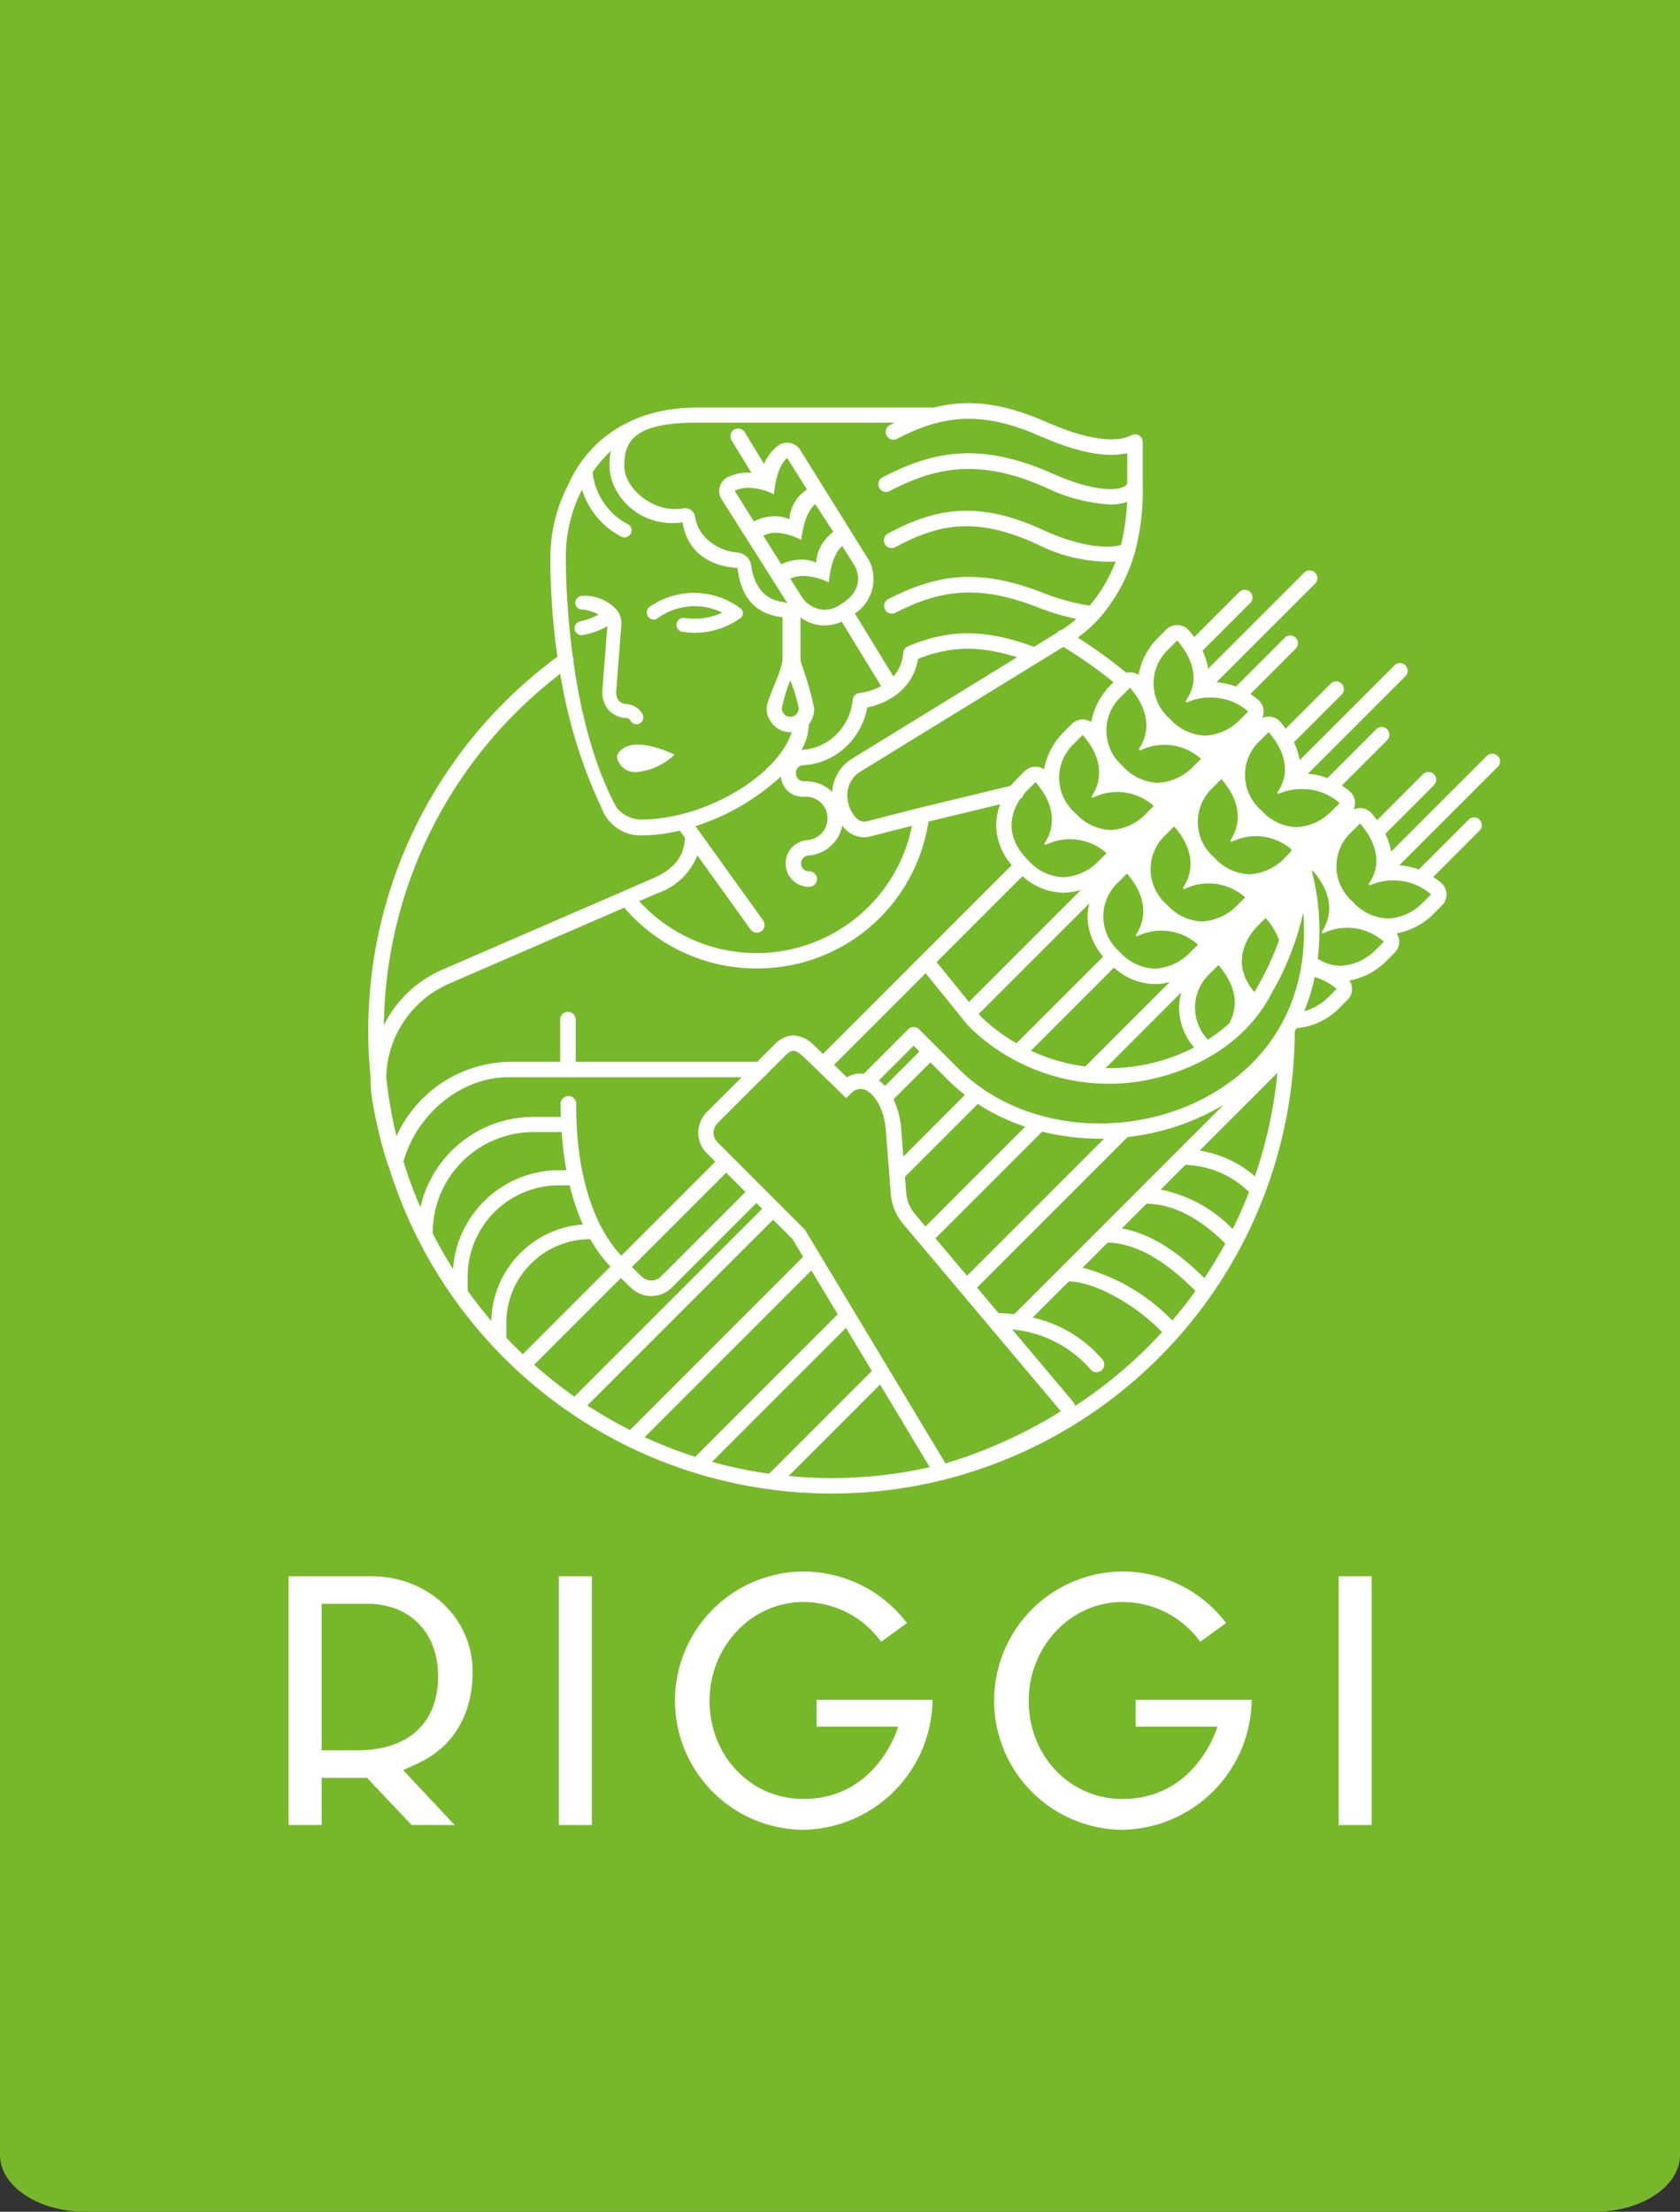 <svg xmlns="http://www.w3.org/2000/svg" width="194.96" height="256.618" viewBox="0 0 194.96 256.618"><rect x="0" y="0" width="194.96" height="256.618" fill="#333333" stroke="none"/><defs><style>.a{fill:#76b82a;}.b{fill:#fff;}</style></defs><g transform="translate(-269.554 -28.798)"><g transform="translate(269.554 28.798)"><path class="a" d="M464.514,28.8H269.554V278.815c0,3.642,4.443,6.6,9.923,6.6H454.592c5.48,0,9.923-2.959,9.923-6.6Z" transform="translate(-269.554 -28.798)"/></g><g transform="translate(303.037 211.132)"><path class="b" d="M338.069,106.577a14.984,14.984,0,0,1-.042-29.967,15.137,15.137,0,0,1,12.077,5.976l-3,2.181a11.139,11.139,0,0,0-9.034-4.618c-6,0-10.876,5.144-10.876,11.467C327.193,98,331.972,103,338.069,103c8.634,0,11.017-8.386,11.017-8.386H339.61V91.5h13.458a15.245,15.245,0,0,1-15,15.075m37.034,0a14.984,14.984,0,0,1-.042-29.967,15.131,15.131,0,0,1,12.078,5.976l-3,2.181a11.139,11.139,0,0,0-9.034-4.618c-5.995,0-10.872,5.144-10.872,11.467C364.231,98,369.005,103,375.1,103c8.634,0,11.021-8.386,11.021-8.386h-9.48V91.5h13.462a15.251,15.251,0,0,1-15,15.075M400.2,77.163h3.829v28.865H400.2Zm-90.5,0h3.833v28.865h-3.833Zm-17.077,28.861-5.175-5.472h-5.274v5.472h-3.832V77.163h9.618c6.582,0,11.738,4.858,11.738,11.059,0,4.973-2.246,8.748-6.331,10.632l-1.724.8,5.968,6.372Zm-10.449-8.668h4.088c5.995,0,9.431-3.142,9.431-8.626,0-5.007-3.28-8.371-8.157-8.371h-5.362Z" transform="translate(-278.334 -76.61)"/></g><g transform="translate(312.3 75.573)"><path class="b" d="M305.315,66.384a7.554,7.554,0,0,0,2.17-.789A4.7,4.7,0,0,0,305.49,65a.776.776,0,0,1-.709-.74.822.822,0,0,1,.873-.839A4.951,4.951,0,0,1,309.532,65a2.418,2.418,0,0,1,.591,1.8l-.595,7.7a1.607,1.607,0,0,0,.294,1.075,1.358,1.358,0,0,0,1,.408,2.289,2.289,0,0,1,1.758,1.167.8.8,0,0,1-.7,1.171.825.825,0,0,1-.713-.446.572.572,0,0,0-.477-.282,2.887,2.887,0,0,1-2.109-.988,3.2,3.2,0,0,1-.656-2.258l.572-7.406a8.974,8.974,0,0,1-2.845,1.03.811.811,0,0,1-.953-.808.789.789,0,0,1,.622-.774m9.015-.366a7.291,7.291,0,0,1,7.5-.656,7.586,7.586,0,0,1-4.367.622.813.813,0,0,0-.259,1.606,9.12,9.12,0,0,0,6.78-1.628.7.7,0,0,0-.1-1.133,8.989,8.989,0,0,0-10.468-.149.819.819,0,0,0-.141,1.213.794.794,0,0,0,1.049.126M309.6,82.081a2.157,2.157,0,0,0,2.223,1.789,7.24,7.24,0,0,0,4.477-2.033c-6.052-2.742-6.7.244-6.7.244m102.18,1.22L400.4,94.681a7.98,7.98,0,0,1,2.281.5l.038-.061,5.678-5.675a.9.9,0,1,1,1.266,1.27l-5.324,5.32c.309.206.61.423.9.664a1.8,1.8,0,0,1,.114,2.643l-.976.972a8.1,8.1,0,0,1-4.283,2.265,1.747,1.747,0,0,1,.3.892,1.8,1.8,0,0,1-.526,1.35l-.972.972a8.072,8.072,0,0,1-4.279,2.261,1.764,1.764,0,0,1-.229,2.242l-.972.98a7.946,7.946,0,0,1-4.946,2.311c-.065.118-.134.229-.2.347a53.848,53.848,0,0,1-39.916,51.83l-.1.038-.111.023a53.787,53.787,0,0,1-65.025-36.24.721.721,0,0,1-.1-.187,53.358,53.358,0,0,1-1.724-7.028,13.833,13.833,0,0,1-.263-3.032A53.852,53.852,0,0,1,302.71,70.484c-.29-2-.492-3.924-.614-5.713-.053-.786-.1-1.487-.126-2.151-.092-2.021-.084-3.318-.08-3.676a18.157,18.157,0,0,1,2.074-8.413c.225-.439,3.383-8.958,14.991-8.958h27.454c3.688-.942,7.658-.679,12.951,1.644a.62.62,0,0,1,.16.057c4.306,1.918,7.905,2.509,9.789,1.51a.9.9,0,0,1,1.319.793v4.553l0,.008v.431a27.857,27.857,0,0,1-.934,7.906h0l-.061.191c-.023.08-.046.156-.069.233l-.08.263-.012.023a19.831,19.831,0,0,1-3.928,6.883l-.015.015-.008.011c-.122.133-.244.263-.37.393a16.724,16.724,0,0,1-2.071,1.785,54.671,54.671,0,0,1,5.648,4.077,1.711,1.711,0,0,1,.419-.057l.065,0a1.743,1.743,0,0,1,.927.305,8.062,8.062,0,0,1,2.246-4.286l.972-.976a1.812,1.812,0,0,1,1.27-.526h.065a1.792,1.792,0,0,1,1.289.622c.233.263.435.522.625.782l5.282-5.282a.9.9,0,0,1,1.27,1.266l-5.594,5.594a7.666,7.666,0,0,1,.664,2.082l11.067-11.067a.9.9,0,1,1,1.266,1.266l-11.38,11.38a8.139,8.139,0,0,1,2.281.5l.038-.057,5.674-5.675a.9.9,0,0,1,1.266,1.266l-5.32,5.324a9.089,9.089,0,0,1,.9.664,1.783,1.783,0,0,1,.637,1.3,1.755,1.755,0,0,1-.172.828,1.82,1.82,0,0,1,.751-.172l.065,0a1.782,1.782,0,0,1,1.293.618c.229.263.431.522.622.782l5.286-5.282a.9.9,0,0,1,1.266,1.266l-5.594,5.594a7.617,7.617,0,0,1,.667,2.078l11.067-11.063a.9.9,0,0,1,1.266,1.266l-11.384,11.38a8.134,8.134,0,0,1,2.284.5c.012-.015.019-.042.038-.057l5.675-5.675a.9.9,0,0,1,1.266,1.266l-5.324,5.324a9.27,9.27,0,0,1,.9.66,1.811,1.811,0,0,1,.637,1.3,1.783,1.783,0,0,1-.175.831,1.778,1.778,0,0,1,.755-.172h.065a1.8,1.8,0,0,1,1.293.618c.229.267.431.526.622.782l5.282-5.282a.9.9,0,1,1,1.27,1.27l-5.595,5.594a7.564,7.564,0,0,1,.664,2.078l11.067-11.067a.9.9,0,1,1,1.27,1.27m-27.374,5.011a5.7,5.7,0,0,0,4.065,1.937,6.059,6.059,0,0,0,4.023-1.815l.98-.976a6.447,6.447,0,0,0-4.218-1.621h0a6.217,6.217,0,0,0-2.83.542.124.124,0,0,1-.164-.175,5.6,5.6,0,0,0,.824-1.956l-.008-.011c.187-1.308-.126-3.028-1.846-5.019l-.98.976a5.41,5.41,0,0,0,.152,8.119m-1.434,44.279a10.962,10.962,0,0,0-7.4-3.154l-2.86,2.864a16,16,0,0,1,8.355,4.584q1.041-2.1,1.9-4.294m-2.765,5.957c-3.059-3.032-6.132-4.584-9.141-4.6L368.2,136.82c3.406.591,6.613,2.8,9.58,5.766.873-1.308,1.689-2.654,2.437-4.039m-3.467,5.526a.364.364,0,0,1-.073-.061c-3.131-3.169-6.605-5.469-10.11-5.556l-2.917,2.914a22.578,22.578,0,0,1,10.411,6.128q1.413-1.653,2.689-3.425m6.895-13.3a51.581,51.581,0,0,0,2.609-12.009l-9.015,9.019a12.883,12.883,0,0,1,6.407,2.99m-3.627-8.306a27.58,27.58,0,0,1-11.147,3.745l-17.47,17.47c.828.984,1.666,1.983,2.5,2.967a15.458,15.458,0,0,1,1.819.118ZM366.152,126.4a27.938,27.938,0,0,1-7.2-.812l-12.375,12.375c1.091,1.293,2.345,2.784,3.661,4.347Zm-9.164-1.384a23.683,23.683,0,0,1-5.5-2.643l-8.451,8.451.141,1.823a4.387,4.387,0,0,0,1.026,2.505c.347.412.759.9,1.213,1.438ZM350,121.322a20.982,20.982,0,0,1-2.01-1.769l-2-2-4.286,4.283a9.789,9.789,0,0,1,.873,3.139l0,.061.271,3.44Zm-5.282-5.038-.675-.675-4.031,4.031a4.833,4.833,0,0,1,.694.652Zm-6.372,4.431a1.486,1.486,0,0,0-.469-.084,1.6,1.6,0,0,0-1.125.538l-.534.53-4.9-4.752c-.557-.5-.9-.736-1.228-.736-.282,0-.553.183-.93.538l-2.1,2.094a.819.819,0,0,1-.309.305l-5.442,5.43a1.617,1.617,0,0,0-.48,1.182,1.542,1.542,0,0,0,.53,1.133l10.064,10.064,16.269,27.05.042.069.126-.034a55.06,55.06,0,0,0,13.267-6.018c-.118-.137-13.874-16.482-18.29-21.714a6.176,6.176,0,0,1-1.445-3.524l-.595-7.612c-.294-2.586-1.476-4.115-2.448-4.458m-11.074,44.558,11.917-11.921-3.005-5L320.641,163.9a51.372,51.372,0,0,0,6.632,1.377m-8.584-1.96,16.543-16.543-3.058-5.083-19.346,19.346a52.566,52.566,0,0,0,5.861,2.281m-7.57-3.108,20.1-20.1L330,138.067l-2.265-2.261-21.55,21.547a51.834,51.834,0,0,0,4.935,2.853m-6.445-3.875,21.795-21.794-.675-.671-9.809,9.808a3.389,3.389,0,0,1-4.736.038l-1.182-1.144-10.06,10.06a52.076,52.076,0,0,0,4.668,3.7m-9.644-8.775a11.473,11.473,0,0,1,10.628-11.193,26.4,26.4,0,0,1-1.537-4.546h-1.243a10.6,10.6,0,0,0-10.59,10.59v1.628l0,.011c.866,1.217,1.785,2.38,2.746,3.508m-4.45-6.025a12.353,12.353,0,0,1,12.3-11.467h.866a38.275,38.275,0,0,1-.553-4.424h-3.28a11.7,11.7,0,0,0-11.689,11.689v.072c.725,1.415,1.514,2.792,2.357,4.13m19.537-1.548,10.9-10.9-.9-.908a3.315,3.315,0,0,1-1.075-2.383,3.416,3.416,0,0,1,1.007-2.486l4.039-4.027H297c-5.415,0-10.586,4.183-12.161,9.774a52.225,52.225,0,0,0,1.964,5.324,13.463,13.463,0,0,1,13.111-10.495H303.1c-.011-.507-.015-1.018-.015-1.533a.9.9,0,0,1,1.8.023c-.05,7.349,1.716,13.9,5.232,17.607m1.224,1.323,1.156,1.117a1.6,1.6,0,0,0,2.223-.019l9.809-9.808-2.238-2.239Zm22.176-24.723,21.909-21.909a7.16,7.16,0,0,1-1.8-4.645,6.8,6.8,0,0,1,.465-2.418l-8.329,2.01a20.032,20.032,0,0,1-18.145,16.963c-.61.053-1.213.08-1.819.08A20.184,20.184,0,0,1,310.467,99.6l-20.319,8.809a12.156,12.156,0,0,0-7.311,10.846,51.515,51.515,0,0,0,1.19,6.857A14.7,14.7,0,0,1,297,117.489h6.025v-4.9a.9.9,0,0,1,1.8,0v4.9h21.062l2.01-2.01.038-.031a3.16,3.16,0,0,1,2.158-1.03,3.681,3.681,0,0,1,2.418,1.186l.061.053ZM314.292,97.937l-2.1.911A18.408,18.408,0,0,0,343.854,90.1l-5.038,1.281a3.328,3.328,0,0,1-.526.05,3.133,3.133,0,0,1-2.528-1.361,4.308,4.308,0,0,1-3.905,3.478.92.92,0,0,0-.644.317.9.9,0,0,0-.229.664.925.925,0,0,0,.309.633.879.879,0,0,0,.664.225.9.9,0,0,1,.111,1.789,1.35,1.35,0,0,1-.175.008,2.711,2.711,0,0,1-2.7-2.544,2.72,2.72,0,0,1,2.54-2.879,2.532,2.532,0,0,0,1.461-4.42,2.6,2.6,0,0,0-1.724-.622,2.557,2.557,0,0,1-2.284-.927,2.843,2.843,0,0,1-.553-1.411,26.51,26.51,0,0,1-9.911,5.762l7.875,10.964a.9.9,0,0,1-1.461,1.049l-6.193-8.626a7.646,7.646,0,0,1-4.653,4.408m12.3-41.5,1.335,2.12.763,1.209A5.406,5.406,0,0,1,331,59.207a4.372,4.372,0,0,1,1.735.358,4.551,4.551,0,0,1,.259-1.3,4.789,4.789,0,0,1,.66-1.2,5.881,5.881,0,0,1,1.064-1.075l-.065-.1-1-1.533-1.022-1.575-.027.019c-1.2,1.014-1.529,3.482-1.59,4.042a.067.067,0,0,1-.107.05,6.856,6.856,0,0,0-2.826-.8,3.672,3.672,0,0,0-1.495.347m1.316-2.258a4.4,4.4,0,0,1,1.724.351,4.464,4.464,0,0,1,.088-.683,4.652,4.652,0,0,1,1.567-2.49c.111-.1.252-.187.374-.282l-2.288-3.657c-1.213,1.026-1.476,3.558-1.518,4.13a.067.067,0,0,1-.1.053,6.934,6.934,0,0,0-2.975-.721,4.047,4.047,0,0,0-1.5.347l.534.854,1.693,2.7a5.451,5.451,0,0,1,2.4-.6m1.831,7.246,1.216,1.93a3.3,3.3,0,0,0,2.75,1.678,3.042,3.042,0,0,0,1.419-.355l0,.011.793-.492c2.662-1.823,1.388-4.073,1.331-4.176l.011-.008-1.495-2.372-.08.061c-1.159,1.06-1.415,3.508-1.457,4.069a.068.068,0,0,1-.107.053,6.916,6.916,0,0,0-2.944-.721l-.008,0a3.7,3.7,0,0,0-1.434.317m-.984,15.044a.984.984,0,0,0,1.968,0,18.518,18.518,0,0,0-.984-3.242,18.506,18.506,0,0,0-.984,3.242m3.764.046a2.977,2.977,0,0,1-.629,1.819,7.424,7.424,0,0,1-.2,1.426,7.749,7.749,0,0,1-.641,1.533c.042,0,.08-.015.126-.019a6.032,6.032,0,0,0,4.012-1.869,6.529,6.529,0,0,0,1.8-3.913.907.907,0,0,1,.782-.8,7.337,7.337,0,0,0,2.517-.793l-4.58-7.486a4.842,4.842,0,0,1-2,.439,4.647,4.647,0,0,1-2.784-.927c0,.126.011,3.589,0,4.733a2.041,2.041,0,0,0,.122.69,37.432,37.432,0,0,1,1.476,5.171m9.427-1.552a8.441,8.441,0,0,1-3.272,1.4,8.3,8.3,0,0,1-2.2,4.29,7.817,7.817,0,0,1-5.209,2.414.868.868,0,0,0-.869.919.909.909,0,0,0,1,.946A4.28,4.28,0,0,1,334.385,86c.072.065.137.13.206.2a4.844,4.844,0,0,1,2.117-3.768l19.335-11.883c-.057-.019-.122-.042-.175-.057-.145-.046-.282-.08-.423-.126-.168-.046-.336-.1-.5-.141-.145-.042-.29-.072-.431-.111-.156-.038-.313-.076-.461-.111s-.29-.061-.435-.092-.29-.061-.431-.088-.286-.046-.427-.069-.282-.046-.423-.061-.275-.034-.416-.05-.274-.031-.412-.038-.271-.019-.408-.027-.267-.015-.4-.019h-.4c-.133,0-.267,0-.4,0l-.4.023c-.133,0-.263.011-.4.027s-.263.027-.393.042-.263.031-.4.05-.259.042-.389.065-.267.046-.4.072-.256.057-.389.084-.271.065-.4.1-.256.065-.385.1-.278.08-.416.122l-.381.126c-.145.05-.286.1-.431.153-.126.042-.252.092-.381.141l-.187.076a6.339,6.339,0,0,1-2.387,4.054,1.024,1.024,0,0,1-.183.153l-.034.011m-4.283,8.981a3.231,3.231,0,0,0-1.278,3.1,3.414,3.414,0,0,0,.263,1c.515,1.163,1.133,1.678,1.842,1.571l.191-.042,6.056-1.556h.011l10.564-2.555a8.458,8.458,0,0,1,.633-.717l.976-.972a1.8,1.8,0,0,1,1.266-.526h.065a1.8,1.8,0,0,1,.93.309,8.048,8.048,0,0,1,2.242-4.286l.976-.976a1.8,1.8,0,0,1,1.266-.526l.065,0a1.743,1.743,0,0,1,.927.305,8.076,8.076,0,0,1,2.242-4.286l.339-.339a51.887,51.887,0,0,0-5.827-4.1Zm27.072,2.689c.744-1.133,1.827-3.726-1.068-7.07l-.976.976a5.411,5.411,0,0,0,.149,8.119,5.718,5.718,0,0,0,4.069,1.937,6.058,6.058,0,0,0,4.023-1.815l.972-.976a6.344,6.344,0,0,0-7.005-.984.1.1,0,0,1-.057.011.127.127,0,0,1-.107-.2m-7.375,7.505a5.712,5.712,0,0,0,4.069,1.937,6.059,6.059,0,0,0,4.023-1.815l.976-.976a6.35,6.35,0,0,0-7.009-.984l-.057.011a.127.127,0,0,1-.107-.2c.747-1.133,1.827-3.726-1.064-7.07l-.98.976c-.027.027-.183.183-.4.439a.883.883,0,0,1-.4.542c-.946,1.4-2.036,4.161.946,7.139m-10.647,11.784,3.749,4.626,13.012-13.012a6.654,6.654,0,0,1-2.044.332,7.178,7.178,0,0,1-4.748-1.914Zm4.881,6.025.13.16a20.853,20.853,0,0,0,4.26,3.234l10.06-10.056a7.17,7.17,0,0,1-1.811-4.645,6.56,6.56,0,0,1,.206-1.537Zm6.06,4.26a21.754,21.754,0,0,0,6.315,1.827l9.8-9.8a6.533,6.533,0,0,1-1.724.24,7.193,7.193,0,0,1-4.748-1.911Zm8.657,2.021.061,0a21.7,21.7,0,0,0,10.228-2.4,7.091,7.091,0,0,1-1.751-4.576,6.609,6.609,0,0,1,.267-1.831Zm10.727-14.335a6.364,6.364,0,0,0-7.006-.984.117.117,0,0,1-.057.015.128.128,0,0,1-.107-.2c.744-1.136,1.827-3.726-1.068-7.07l-.976.972a5.416,5.416,0,0,0,.149,8.123,5.733,5.733,0,0,0,4.069,1.937,6.066,6.066,0,0,0,4.023-1.819Zm1.152,11.025a18.063,18.063,0,0,0,2.467-1.876c.713-1.255,1.422-3.692-1.243-6.777l-.976.976a5.389,5.389,0,0,0-.248,7.677m3.356-15.529.972-.976a6.364,6.364,0,0,0-7.006-.984.121.121,0,0,1-.061.015.13.13,0,0,1-.107-.2c.748-1.136,1.831-3.726-1.064-7.07l-.976.972a5.417,5.417,0,0,0,.149,8.123,5.711,5.711,0,0,0,4.065,1.937,6.069,6.069,0,0,0,4.027-1.819m2.044,10.014c.152-.256.309-.511.45-.786a33.226,33.226,0,0,0,2.418-5.247,8.117,8.117,0,0,0-1.567-2.57l-.972.988c-.141.145-3.722,3.627-.328,7.616m3.436-15.491.793-.8a.876.876,0,0,1,.076-.263,6.331,6.331,0,0,0-6.9-.9l-.061.011a.13.13,0,0,1-.107-.2c.747-1.133,1.83-3.726-1.064-7.07l-.976.972a5.413,5.413,0,0,0,.149,8.123A5.711,5.711,0,0,0,383,95.729a6.073,6.073,0,0,0,4.027-1.815M373.8,77.7a5.718,5.718,0,0,0,4.069,1.937,6.07,6.07,0,0,0,4.023-1.815l.972-.976a6.429,6.429,0,0,0-4.222-1.621,6.26,6.26,0,0,0-2.837.545.122.122,0,0,1-.153-.183,5.67,5.67,0,0,0,.824-1.96c.183-1.308-.126-3.028-1.849-5.022l-.976.976A5.412,5.412,0,0,0,373.8,77.7m-4.653-3.615-.976.976a5.411,5.411,0,0,0,.149,8.119,5.718,5.718,0,0,0,4.069,1.937,6.059,6.059,0,0,0,4.023-1.815l.973-.976a6.344,6.344,0,0,0-7.006-.984.1.1,0,0,1-.057.011.127.127,0,0,1-.107-.2c.744-1.133,1.827-3.726-1.068-7.07M310.463,48.361c0,2.593,3.447,5.583,6.918,4.889a1.166,1.166,0,0,1,1.285.957,4.53,4.53,0,0,0,1.552,2.772,5.844,5.844,0,0,0,2.418,1.255,6.226,6.226,0,0,0,.976.168,1.766,1.766,0,0,1,1.59,1.556c.118.889.675,3.81,3.638,4.168a2.592,2.592,0,0,1,.549.141L321.751,52.2a1.791,1.791,0,0,1,.789-2.586,5.438,5.438,0,0,1,2.231-.5,3.4,3.4,0,0,1,.45.042l-2.353-3.859a.9.9,0,0,1,1.529-.934l2.284,3.745a5.3,5.3,0,0,1,1.522-2.033,1.792,1.792,0,0,1,1.159-.427,1.668,1.668,0,0,1,.275.023,1.782,1.782,0,0,1,1.243.82l8.054,12.932a4.818,4.818,0,0,1-1.708,6.052l4.473,7.307a4.7,4.7,0,0,0,1.133-2.753l.008-.034a.943.943,0,0,1,.042-.172l.008-.038a1.119,1.119,0,0,1,.1-.187l.034-.046a1.081,1.081,0,0,1,.114-.114l.05-.042a1,1,0,0,1,.187-.111c4.817-2.033,8.958-2.025,14.644.05l2.628-1.617a.906.906,0,0,1,.538-.332l.019-.011a13.237,13.237,0,0,0,1.731-1.27,29.245,29.245,0,0,1-4.683-1.426c-7.017-2.719-11.418-1.762-16.246.664a.9.9,0,1,1-.8-1.6c5.263-2.647,10.06-3.692,17.7-.728a26.774,26.774,0,0,0,4.95,1.442c.217.038.416.057.625.088a18.035,18.035,0,0,0,3.005-5.1,18.519,18.519,0,0,1-9.118-2.017c-4.534-2.078-8.176-2.574-11.8-1.6a19.626,19.626,0,0,0-3.386,1.3c-.4.194-.8.393-1.209.614a.9.9,0,1,1-.847-1.583c.427-.229.854-.439,1.274-.644a20.857,20.857,0,0,1,3.707-1.415c4.054-1.094,8.069-.572,13.008,1.7,3.543,1.628,6.918,2.265,8.981,1.724a23.859,23.859,0,0,0,.713-5,5.774,5.774,0,0,1-1.918.3,19.678,19.678,0,0,1-7.5-1.964c-7.757-3.447-12.825-2.349-18.05.358a.9.9,0,1,1-.824-1.59c5.682-2.948,11.193-4.145,19.605-.408,5.133,2.277,7.749,1.975,8.489,1.434a.508.508,0,0,0,.225-.492V46.859c-2.418.58-5.892-.111-9.908-1.892a.961.961,0,0,1-.149-.046c-7.234-3.215-11.765-2.265-16.719.309a.9.9,0,0,1-.828-1.594c.21-.111.416-.21.625-.313h-22.9c-7.3,0-8.493,2.086-8.493,5.038m-6.7,14.114c.03.648.076,1.369.13,2.143.114,1.724.305,3.73.595,5.873a.9.9,0,0,1,.072.553c.778,5.5,2.238,11.845,4.992,16.906a3.707,3.707,0,0,0,3.276,1.415c7.349-.183,15.445-5.171,17.073-10.129-.053,0-.1.011-.149.011a2.746,2.746,0,0,1-2.334-1.3,2.574,2.574,0,0,1-.439-1.472c0-1.022,1.846-4.439,1.846-5.675V65.9c-4.092-.442-4.946-3.554-5.228-5.713-4.866-.336-6.109-3.474-6.372-5.293-4.916.709-8.485-3.074-8.485-6.658a8.925,8.925,0,0,1,.156-1.628,16.92,16.92,0,0,0-2.113,2.46,7.7,7.7,0,0,0,4.088,6.033.8.8,0,0,1-.05,1.461l-.023.011a.819.819,0,0,1-.694-.027,9.239,9.239,0,0,1-4.546-5.453,17,17,0,0,0-1.876,7.726c0,.469,0,1.773.08,3.653m-21.2,50.774a13.594,13.594,0,0,1,6.891-6.494l20.91-9.065,3.219-1.4c1.88-.8,3.791-2,3.924-4.775l-.542-.755a.662.662,0,0,1-.061-.1,17.893,17.893,0,0,1-4.187.545,4.783,4.783,0,0,1-4.82-3.013,58.615,58.615,0,0,1-4.866-15.716,52.13,52.13,0,0,0-20.467,40.771m16.12,38.166,10.167-10.167a15.865,15.865,0,0,1-2.334-3.177h-.027a9.729,9.729,0,0,0-9.717,9.721v1.7c.618.656,1.255,1.3,1.911,1.926m35.84,14.366a52.128,52.128,0,0,0,11.387-1.258l-5.762-9.587L329.542,165.54c1.64.156,3.3.24,4.98.24m38.345-16.932c-3.009-3.165-7.818-5.854-10.815-5.884l-4.2,4.2a14.875,14.875,0,0,1,8.119,4.881.9.9,0,0,1-.145,1.259.9.9,0,0,1-1.258-.145,13.7,13.7,0,0,0-9.088-4.622c1.583,1.884,3.062,3.642,4.252,5.049,1.617,1.926,2.7,3.2,2.753,3.272a1.735,1.735,0,0,1,.309.542,52.46,52.46,0,0,0,10.072-8.55m16.44-48.005c-.015-.233-.031-.465-.05-.694a32.7,32.7,0,0,1-3.646,9.32c-3.768,7.471-12.611,10.72-19.285,10.556a23.11,23.11,0,0,1-15.906-6.685l-.065-.065-4.916-6.071-10.632,10.632,1.487,1.438a3.136,3.136,0,0,1,1.583-.435,3.171,3.171,0,0,1,.374.034l5.163-5.164a.889.889,0,0,1,1.262,0l4.58,4.576c8.725,8.725,24.967,8.413,34.074-.656,4.283-4.3,6.35-10.106,5.976-16.787m3.821,8.184a6.745,6.745,0,0,0-2.544-1.377,23.34,23.34,0,0,1-1.205,3.97A6.614,6.614,0,0,0,392.153,110Zm5.48-5.48a6.37,6.37,0,0,0-7.009-.984.108.108,0,0,1-.057.015.128.128,0,0,1-.107-.2c.748-1.136,1.827-3.73-1.068-7.07l-.1.1a27.685,27.685,0,0,1,.828,5.335,27.224,27.224,0,0,1-.156,4.782,4.994,4.994,0,0,0,2.67.816,6.055,6.055,0,0,0,4.023-1.819Zm1.266-7.1h0a6.23,6.23,0,0,0-2.833.542.125.125,0,0,1-.164-.175,5.548,5.548,0,0,0,.828-1.96l-.008-.008c.183-1.308-.126-3.028-1.849-5.019l-.973.972a5.413,5.413,0,0,0,.145,8.123,5.733,5.733,0,0,0,4.069,1.937,6.056,6.056,0,0,0,4.023-1.819l.976-.976a6.445,6.445,0,0,0-4.214-1.617" transform="translate(-280.763 -41.063)"/></g></g></svg>